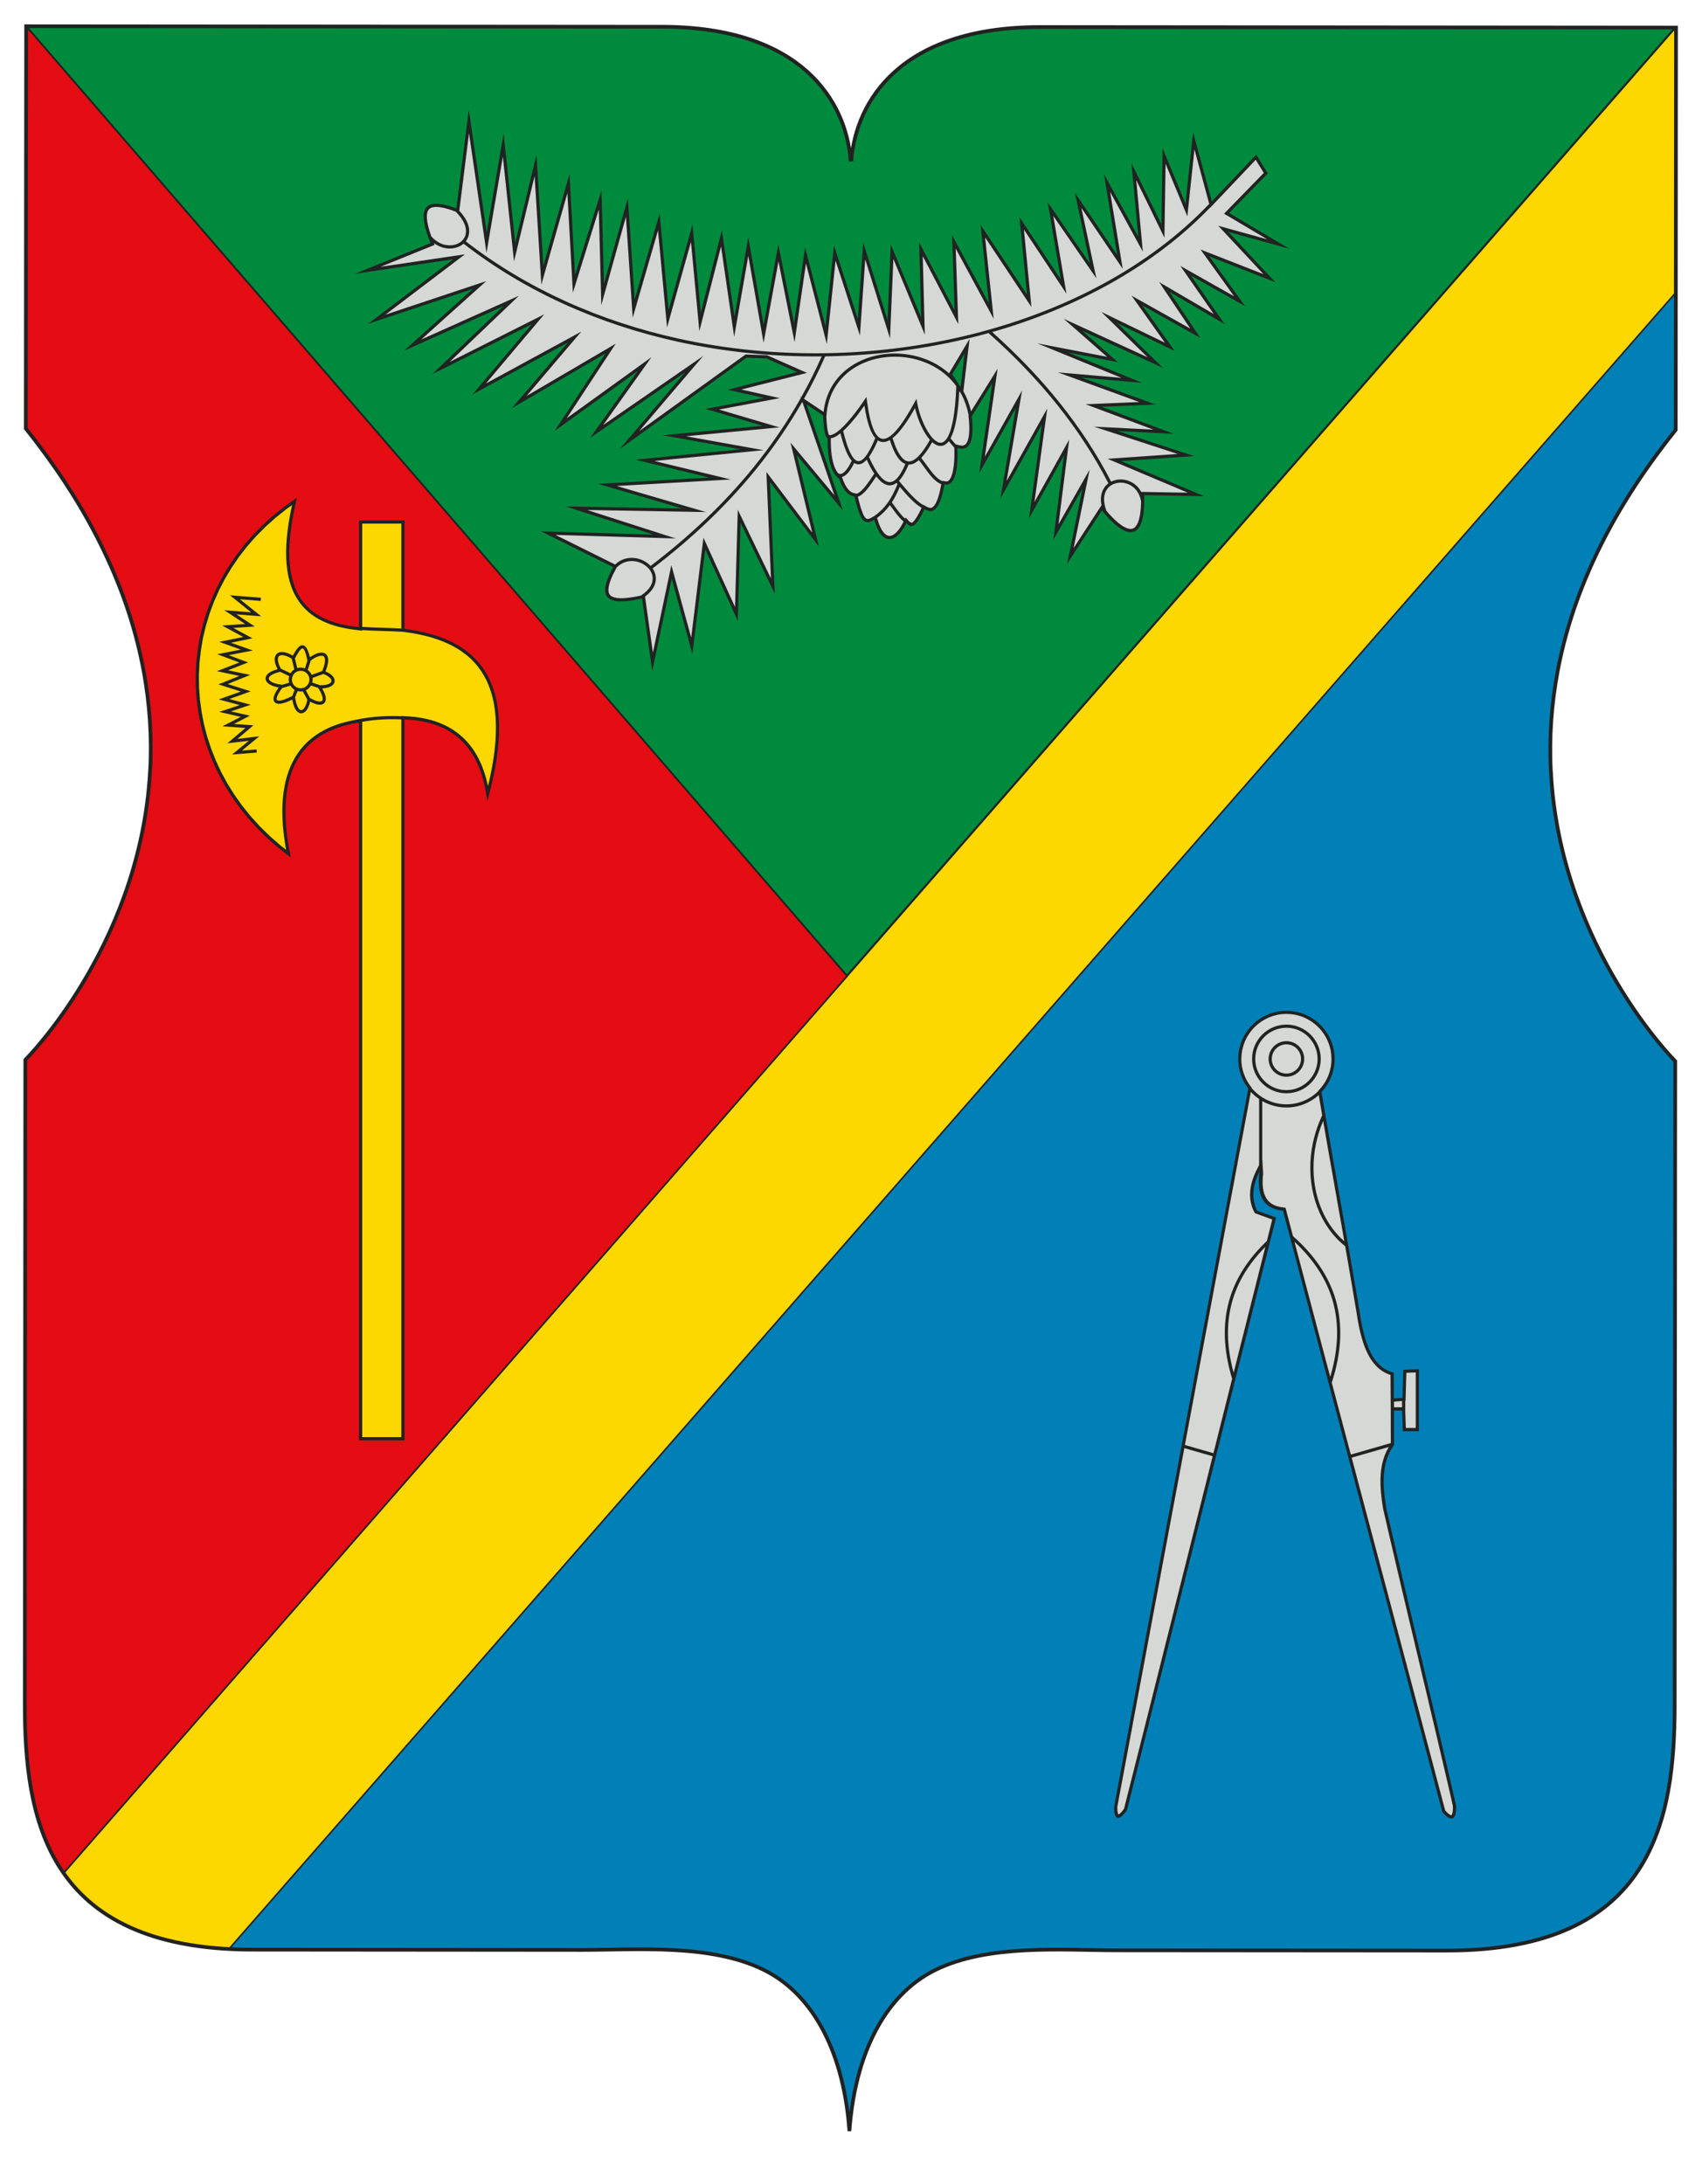 <?xml version="1.0" encoding="UTF-8" standalone="no"?>
<!DOCTYPE svg PUBLIC "-//W3C//DTD SVG 1.1//EN" "http://www.w3.org/Graphics/SVG/1.1/DTD/svg11.dtd">
<svg width="100%" height="100%" viewBox="0 0 212 272" version="1.1" xmlns="http://www.w3.org/2000/svg" xmlns:xlink="http://www.w3.org/1999/xlink" xml:space="preserve" xmlns:serif="http://www.serif.com/" style="fill-rule:evenodd;clip-rule:evenodd;stroke-miterlimit:10;">
    <g transform="matrix(3.851,0,0,3.851,-390.531,-1133.55)">
        <path d="M108.819,357.365C109.064,357.378 109.302,357.396 109.564,357.396C115.825,357.402 117.829,357.402 120.233,357.405C121.977,357.406 124.396,357.2 126.11,358.052C127.767,358.874 128.705,360.814 128.879,363.267C129.056,360.815 129.998,358.875 131.657,358.055C133.371,357.207 135.789,357.418 137.534,357.418C139.938,357.42 141.942,357.421 148.203,357.426C154.915,357.432 155.569,353.129 155.573,349.476C155.574,347.036 155.581,338.575 155.585,333.22C155.585,332.945 155.585,332.676 155.586,332.419C155.588,330.182 155.589,328.658 155.589,328.658C155.589,328.658 151.977,325.056 151.585,319.553C151.568,319.319 151.556,319.084 151.55,318.844C151.512,316.781 151.939,314.476 153.163,312.008C153.453,311.424 153.788,310.83 154.173,310.229C154.427,309.831 154.704,309.43 155.002,309.026C155.194,308.765 155.393,308.502 155.605,308.239L155.606,307.102L155.609,303.797L108.819,357.365Z" style="fill:rgb(0,128,183);fill-rule:nonzero;stroke:rgb(33,34,34);stroke-width:0.05px;"/>
    </g>
    <g transform="matrix(3.851,0,0,3.851,-390.531,-1189.28)">
        <path d="M155.611,315.342L155.615,309.698L155.602,309.698L103.467,369.385C104.404,370.728 106.035,371.686 108.819,371.836L155.608,318.268L155.611,315.342Z" style="fill:rgb(253,215,0);fill-rule:nonzero;"/>
    </g>
    <g transform="matrix(3.851,0,0,3.851,208.754,220.992)">
        <path d="M0,-50.85L0.004,-56.494L-0.009,-56.494L-52.144,3.194C-51.207,4.536 -49.576,5.494 -46.792,5.644L-0.003,-47.924L0,-50.85Z" style="fill:none;fill-rule:nonzero;stroke:rgb(33,34,34);stroke-width:0.05px;"/>
    </g>
    <g transform="matrix(3.851,0,0,3.851,-390.531,-1198.89)">
        <path d="M102.25,312.15L102.246,317.823L102.24,324.058L102.239,325.161C102.458,325.435 102.662,325.705 102.861,325.974C103.157,326.379 103.434,326.783 103.686,327.181C104.069,327.784 104.402,328.379 104.689,328.964C105.907,331.437 106.323,333.745 106.276,335.809C106.271,336.049 106.257,336.284 106.239,336.519C105.826,342.001 102.223,345.58 102.223,345.58C102.223,345.58 102.222,347.124 102.221,349.386C102.22,349.642 102.22,349.911 102.22,350.184C102.215,355.543 102.209,363.966 102.207,366.399C102.205,368.28 102.384,370.329 103.467,371.879L128.804,342.873L102.25,312.15Z" style="fill:rgb(227,13,19);fill-rule:nonzero;"/>
    </g>
    <g transform="matrix(3.851,0,0,3.851,3.251,233.288)">
        <path d="M0,-59.73L-0.004,-54.057L-0.01,-47.822L-0.011,-46.718C0.208,-46.445 0.412,-46.175 0.611,-45.905C0.907,-45.5 1.184,-45.097 1.436,-44.698C1.819,-44.095 2.152,-43.501 2.439,-42.915C3.657,-40.443 4.073,-38.135 4.026,-36.071C4.021,-35.831 4.007,-35.595 3.989,-35.361C3.576,-29.879 -0.027,-26.3 -0.027,-26.3C-0.027,-26.3 -0.028,-24.756 -0.029,-22.494C-0.03,-22.238 -0.03,-21.969 -0.03,-21.695C-0.035,-16.337 -0.041,-7.914 -0.043,-5.481C-0.045,-3.6 0.134,-1.55 1.217,0L26.554,-29.007L0,-59.73Z" style="fill:none;fill-rule:nonzero;stroke:rgb(33,34,34);stroke-width:0.05px;"/>
    </g>
    <g transform="matrix(3.851,0,0,3.851,-390.531,-1310.6)">
        <path d="M155.602,341.2C155.327,341.2 137.77,341.186 135.053,341.183C130.508,341.18 129.097,343.608 128.943,345.469L128.914,345.469C128.764,343.608 127.357,341.178 122.811,341.174C120.073,341.172 102.25,341.157 102.25,341.157L128.804,371.88L155.602,341.2Z" style="fill:rgb(0,138,61);fill-rule:nonzero;stroke:rgb(33,34,34);stroke-width:0.05px;"/>
    </g>
    <g transform="matrix(3.851,0,0,3.851,-390.531,-1338.06)">
        <path d="M132.21,359.561L132.481,359.982L132.611,358.887L132.21,359.561ZM116.171,354.201L116.573,351.004L117.153,354.977L117.698,351.774L118.075,355.312L118.762,352.463L118.984,356.058L119.831,353.087L120.01,356.351L120.864,353.615L120.945,356.638L121.718,353.862L121.938,357.146L122.745,354.365L123.036,357.486L123.808,354.719L124.077,357.571L124.759,354.905L125.166,357.701L125.613,355.136L126.11,357.962L126.585,355.366L127.094,357.917L127.45,355.456L128.11,358.009L128.385,355.398L129.157,357.775L129.331,355.3L130.118,357.812L130.222,355.365L131.205,357.733L131.14,355.298L132.287,357.494L132.205,355.066L133.394,357.265L133.126,354.731L134.629,356.986L134.385,354.48L135.721,356.497L135.299,354.002L136.663,355.98L136.177,353.69L137.546,355.709L137.118,353.087L138.227,355.114L138.007,352.734L138.977,354.715L139.014,352.255L139.755,354.044L139.999,351.732L140.606,353.973L142.041,352.46L142.416,353.065L141.166,354.348L143.117,355.504L141.138,354.958L142.661,356.586L140.526,355.751L141.682,357.36L139.929,356.369L141.02,357.941L139.236,356.897L140.233,358.386L138.358,357.335L139.406,358.811L137.552,357.913L139.022,359.354L136.412,358.157L137.569,359.172L135.957,358.86L138.35,359.84L136.393,359.671L138.784,360.542L137.036,360.615L139.376,361.491L137.557,361.399L140.036,362.21L137.671,362.372L140.36,363.507L138.419,363.474C138.461,364.839 137.965,365.083 137.05,363.968L135.926,365.696L136.423,363.26L135.48,364.918L135.823,362.194L134.694,364.223L135.108,361.195L133.768,363.585L134.267,360.656L133.082,362.764L133.505,359.854L132.841,360.919C132.934,361.775 132.751,362.066 132.379,361.95C132.406,362.698 132.273,363.209 131.958,363.126C131.794,364.076 131.533,364.054 131.313,363.925C131.075,364.432 130.912,364.602 130.727,364.376C130.385,365.076 129.918,365.099 129.688,364.267C129.313,364.507 129.22,364.198 129.047,363.516C128.837,363.489 128.672,363.298 128.553,362.943C128.261,362.724 128.174,362.243 128.178,361.642C128.076,361.557 128.049,361.242 128.032,360.894L127.497,360.537C127.891,361.683 128.284,362.829 128.678,363.975L127.184,362.181L127.898,365.141L126.316,363.048L126.47,366.663L125.364,364.369L125.274,367.539L124.221,365.224L123.805,368.613L123.137,366.176L122.507,369.163L122.177,366.817C121.062,367.073 120.677,366.829 121.245,365.802L118.908,364.643L122.545,364.749L119.705,363.838L123.478,363.904L120.756,363.109L124.348,362.904L121.961,362.326L125.362,361.99L122.84,361.536L126.079,361.229L124.227,360.683L126.121,360.327L124.942,360.064L127.197,359.492L126.199,359.051L125.555,359.028L121.45,361.988L123.566,359.504L120.495,361.624L122.036,359.459L119.348,361.398L120.997,358.888L117.969,360.659L119.774,358.539L116.695,360.214L118.611,357.943L115.384,359.565L117.69,357.363L114.476,358.803L116.7,356.805L113.317,357.931L116.067,355.845L112.882,356.315L115.335,355.322C114.928,354.312 115.01,353.757 116.171,354.201" style="fill:rgb(33,34,34);"/>
    </g>
    <g transform="matrix(3.851,0,0,3.851,-390.531,-1337.4)">
        <path d="M115.362,354.933L115.362,354.931L115.305,354.764L115.262,354.61L115.233,354.47L115.218,354.348L115.218,354.244L115.232,354.159L115.256,354.096L115.291,354.05L115.339,354.015L115.406,353.99L115.498,353.979L115.618,353.985L115.764,354.01L115.936,354.057L116.15,354.132C116.438,354.419 116.517,354.676 116.472,354.868C116.452,354.954 116.406,355.027 116.343,355.085C116.277,355.143 116.196,355.185 116.103,355.206C115.873,355.259 115.585,355.186 115.362,354.933M122.143,366.548L121.958,366.587L121.78,366.615L121.622,366.632L121.484,366.637L121.367,366.628L121.274,366.608L121.202,366.58L121.152,366.544L121.12,366.502L121.098,366.446L121.089,366.371L121.097,366.274L121.125,366.157L121.173,366.017L121.243,365.859L121.355,365.645C121.525,365.468 121.741,365.413 121.941,365.44C122.091,365.46 122.233,365.527 122.339,365.623C122.443,365.716 122.512,365.838 122.521,365.972C122.533,366.154 122.43,366.36 122.143,366.548M138.317,363.5L138.318,363.543L138.307,363.751L138.285,363.932L138.252,364.084L138.21,364.204L138.161,364.292L138.109,364.35L138.055,364.382L137.995,364.395L137.918,364.388L137.824,364.356L137.712,364.295L137.585,364.202L137.445,364.077L137.293,363.921L137.198,363.809C137.078,363.497 137.109,363.263 137.217,363.11C137.284,363.015 137.382,362.952 137.492,362.921C137.603,362.888 137.726,362.889 137.843,362.925C138.064,362.991 138.262,363.181 138.317,363.5M128.222,361.356L128.212,361.332L128.202,361.3L128.192,361.264L128.184,361.223L128.175,361.179L128.168,361.13L128.162,361.078L128.156,361.024L128.151,360.966L128.146,360.907L128.143,360.846L128.139,360.782L128.139,360.769C128.18,359.952 128.621,359.389 129.215,359.087C129.529,358.926 129.885,358.84 130.249,358.826C130.613,358.811 130.984,358.871 131.325,359.005C131.703,359.153 132.045,359.392 132.303,359.725L132.341,359.783C132.306,360.731 132.186,361.246 132.031,361.475C131.964,361.572 131.893,361.612 131.821,361.607C131.746,361.602 131.666,361.551 131.585,361.467C131.358,361.228 131.154,360.75 131.079,360.331L131.054,360.186L130.983,360.315C130.573,361.067 130.238,361.475 129.985,361.482C129.743,361.488 129.564,361.099 129.453,360.26L129.436,360.126L129.359,360.237C128.955,360.834 128.609,361.206 128.379,361.324C128.338,361.344 128.302,361.357 128.272,361.36C128.253,361.362 128.237,361.36 128.222,361.356M130.28,361.458C130.495,361.292 130.737,360.963 131.006,360.485C131.097,360.872 131.281,361.281 131.487,361.513C131.327,361.801 131.178,362.001 131.04,362.112C130.951,362.183 130.869,362.216 130.793,362.21C130.717,362.205 130.644,362.159 130.574,362.076C130.467,361.952 130.37,361.746 130.28,361.458M132.277,361.765L132.28,361.917L132.279,362.045L132.275,362.166L132.267,362.28L132.255,362.385L132.24,362.482L132.221,362.569L132.199,362.645L132.175,362.71L132.148,362.764L132.121,362.804L132.095,362.831L132.07,362.848L132.046,362.856L132.019,362.859L131.877,362.838L131.875,362.843C131.689,362.757 131.535,362.543 131.38,362.329C131.323,362.25 131.266,362.172 131.207,362.097C131.32,361.977 131.439,361.808 131.562,361.588C131.644,361.66 131.73,361.705 131.815,361.71C131.916,361.716 132.012,361.67 132.098,361.556L132.277,361.765ZM132.74,360.716L132.735,360.723L132.752,360.91L132.76,361.046L132.762,361.17L132.757,361.279L132.748,361.374L132.733,361.457L132.715,361.527L132.692,361.582L132.668,361.625L132.642,361.655L132.615,361.676L132.586,361.69L132.554,361.698L132.513,361.7L132.466,361.694L132.32,361.658L132.155,361.466C132.293,361.213 132.399,360.734 132.438,359.934L132.512,360.049C132.616,360.248 132.693,360.47 132.74,360.716M129.779,364.04L129.832,364.206L129.879,364.324L129.929,364.421L129.981,364.497L130.032,364.554L130.081,364.591L130.128,364.613L130.172,364.621L130.218,364.618L130.268,364.602L130.324,364.571L130.384,364.524L130.446,364.459L130.51,364.377L130.573,364.276L130.637,364.156C130.497,364.04 130.383,363.883 130.269,363.726C130.243,363.692 130.218,363.657 130.194,363.625C130.084,363.775 129.95,363.915 129.779,364.04M131.264,363.62L131.268,363.611L131.401,363.684L131.435,363.699L131.466,363.709L131.493,363.713L131.518,363.713L131.54,363.709L131.563,363.699L131.59,363.679L131.62,363.649L131.653,363.603L131.689,363.541L131.724,363.46L131.759,363.361L131.793,363.241L131.826,363.1L131.855,362.948C131.635,362.859 131.466,362.624 131.297,362.389C131.243,362.313 131.187,362.237 131.132,362.169C131.123,362.177 131.113,362.185 131.105,362.191C130.999,362.277 130.897,362.317 130.798,362.313C130.698,362.554 130.594,362.728 130.486,362.839C130.495,362.85 130.505,362.861 130.514,362.872C130.763,363.168 131.01,363.464 131.264,363.62M130.514,363.033C130.443,363.205 130.361,363.375 130.256,363.536C130.291,363.583 130.322,363.625 130.352,363.667C130.457,363.811 130.562,363.954 130.687,364.062L130.706,364.027L130.828,364.163C130.852,364.175 130.875,364.187 130.899,364.196L130.913,364.19L130.935,364.174L130.962,364.15L130.991,364.115L131.024,364.07L131.06,364.015L131.097,363.952L131.137,363.88L131.178,363.799L131.219,363.712C130.975,363.565 130.744,363.304 130.514,363.033M129.157,363.354L129.179,363.442L129.209,363.555L129.238,363.659L129.266,363.751L129.295,363.833L129.323,363.904L129.35,363.962L129.377,364.006L129.403,364.038L129.425,364.057L129.445,364.068L129.464,364.072L129.491,364.071L129.527,364.062L129.575,364.042L129.7,363.969C129.875,363.846 130.009,363.706 130.118,363.555C130.256,363.366 130.353,363.157 130.439,362.944L130.436,362.938C130.427,362.929 130.417,362.917 130.408,362.906C130.333,362.962 130.257,362.987 130.177,362.984C130.075,362.98 129.974,362.929 129.872,362.831C129.833,362.794 129.793,362.748 129.753,362.696C129.752,362.697 129.752,362.698 129.751,362.699C129.672,362.817 129.593,362.935 129.515,363.038C129.397,363.191 129.278,363.312 129.157,363.354M129.039,362.261C128.969,362.408 128.896,362.518 128.826,362.594C128.772,362.65 128.718,362.688 128.665,362.707C128.657,362.709 128.649,362.711 128.641,362.713L128.696,362.857L128.743,362.96L128.793,363.044L128.844,363.114L128.897,363.166L128.95,363.204L129.005,363.229L129.117,363.255C129.219,363.226 129.325,363.116 129.433,362.975C129.51,362.874 129.588,362.758 129.665,362.642C129.671,362.633 129.673,362.629 129.689,362.606C129.608,362.485 129.526,362.335 129.445,362.155C129.316,362.295 129.197,362.334 129.084,362.286C129.069,362.278 129.054,362.27 129.039,362.261M128.594,361.301C128.533,361.35 128.477,361.389 128.426,361.415C128.374,361.441 128.326,361.457 128.283,361.462L128.282,361.462L128.282,361.581L128.285,361.686L128.29,361.789L128.297,361.887L128.308,361.981L128.321,362.072L128.337,362.157L128.355,362.237L128.377,362.314L128.402,362.384L128.43,362.449L128.46,362.509L128.495,362.563L128.521,362.596C128.527,362.6 128.534,362.604 128.541,362.607C128.568,362.62 128.599,362.621 128.631,362.61C128.668,362.596 128.709,362.567 128.751,362.522C128.818,362.45 128.889,362.339 128.959,362.189C128.819,362.034 128.7,361.722 128.594,361.301M129.722,361.457C129.569,361.287 129.451,360.941 129.37,360.405C129.112,360.773 128.878,361.049 128.682,361.227C128.812,361.763 128.957,362.119 129.124,362.19C129.28,362.257 129.476,362.047 129.722,361.457M129.517,362.066C129.665,362.396 129.807,362.627 129.943,362.758C130.026,362.837 130.105,362.879 130.181,362.881C130.255,362.884 130.329,362.849 130.403,362.778C130.502,362.68 130.6,362.519 130.695,362.294C130.625,362.267 130.558,362.218 130.495,362.144C130.384,362.013 130.283,361.805 130.191,361.52C130.12,361.56 130.053,361.583 129.988,361.585C129.923,361.586 129.861,361.568 129.804,361.529C129.704,361.764 129.608,361.94 129.517,362.066M127.361,360.283L127.954,362.01L127.991,362.117L128.399,363.307L126.98,361.604L127.681,364.513L126.199,362.551L126.346,365.996L125.274,363.773L125.185,366.92L124.163,364.678L123.767,367.909L123.125,365.566L122.528,368.397L122.273,366.583C122.54,366.384 122.637,366.164 122.624,365.964C122.617,365.859 122.579,365.759 122.519,365.672C123.805,364.692 124.915,363.631 125.845,362.489C126.418,361.784 126.922,361.049 127.361,360.283M127.329,360.129L127.301,360.11L127.316,360.153C126.871,360.943 126.354,361.7 125.765,362.424C124.839,363.561 123.735,364.616 122.454,365.592C122.439,365.576 122.424,365.562 122.408,365.547C122.286,365.437 122.125,365.361 121.954,365.338C121.735,365.307 121.498,365.363 121.307,365.546L119.377,364.588L123.269,364.703L120.403,363.782L124.246,363.849L121.359,363.006L125.048,362.795L122.576,362.197L126.109,361.847L123.599,361.397L126.621,361.11L124.668,360.533L126.635,360.164L125.387,359.886L127.512,359.348L126.222,358.776L125.523,358.753L122.081,361.234L124.155,358.801L120.92,361.035L122.482,358.839L119.741,360.815L121.325,358.404L118.442,360.093L120.213,358.012L117.127,359.69L119.015,357.452L115.955,358.992L118.194,356.853L115.034,358.269L117.138,356.379L113.876,357.465L116.449,355.512L113.719,355.916L115.467,355.208L115.445,355.149C115.665,355.313 115.917,355.355 116.126,355.306C116.232,355.282 116.328,355.234 116.405,355.168C117.411,355.951 118.507,356.601 119.662,357.126C120.833,357.657 122.065,358.06 123.327,358.338C124.856,358.674 126.428,358.829 127.988,358.814C127.79,359.262 127.57,359.701 127.329,360.129M137.262,362.92C137.213,362.955 137.169,363 137.134,363.051C137.035,363.19 136.989,363.383 137.038,363.629L136.136,365.013L136.655,362.476L135.648,364.244L135.992,361.508L134.87,363.523L135.284,360.499L133.97,362.843L134.469,359.916L133.265,362.059L133.678,359.211L132.818,360.591C132.764,360.349 132.678,360.133 132.57,359.939L132.771,358.246L132.106,359.363C131.887,359.166 131.634,359.015 131.363,358.909C131.007,358.77 130.623,358.708 130.245,358.722C129.867,358.737 129.495,358.828 129.168,358.996C128.581,359.293 128.136,359.835 128.048,360.609L127.416,360.186C127.667,359.739 127.895,359.282 128.101,358.813C129.909,358.786 131.699,358.529 133.384,358.06C134.21,358.793 134.953,359.565 135.604,360.378C136.248,361.183 136.803,362.029 137.262,362.92M140.553,353.997L140.556,354.004L142.025,352.456L142.287,352.879L141.001,354.198L142.401,355.028L140.814,354.589L142.276,356.153L140.241,355.357L141.326,356.869L139.587,355.886L140.669,357.444L138.901,356.41L139.909,357.914L138.009,356.85L139.09,358.372L137.031,357.374L138.529,358.842L135.814,357.597L137.217,358.827L134.961,358.392L137.687,359.508L135.628,359.331L138.26,360.29L136.524,360.362L138.719,361.183L136.794,361.086L139.501,361.97L137.233,362.126L139.83,363.223L138.323,363.197C138.218,363.003 138.052,362.88 137.873,362.826C137.737,362.784 137.592,362.783 137.463,362.821C137.424,362.832 137.386,362.848 137.349,362.865C136.889,361.97 136.331,361.122 135.684,360.314C135.043,359.512 134.311,358.751 133.502,358.027C136.275,357.236 138.756,355.868 140.553,353.997M117.146,355.466L117.675,352.354L118.036,355.744L118.702,352.983L118.92,356.493L119.762,353.534L119.94,356.754L120.778,354.066L120.86,357.154L121.656,354.298L121.875,357.564L122.693,354.742L122.986,357.88L123.759,355.111L124.031,357.998L124.732,355.258L125.157,358.181L125.614,355.561L126.108,358.374L126.59,355.743L127.11,358.354L127.479,355.806L128.153,358.414L128.437,355.718L129.224,358.14L129.396,355.678L130.197,358.233L130.306,355.662L131.324,358.113L131.256,355.569L132.406,357.771L132.323,355.328L133.551,357.6L133.273,354.965L134.771,357.215L134.528,354.71L135.904,356.787L135.479,354.271L136.872,356.29L136.387,354.011L137.724,355.982L137.317,353.494L138.375,355.427L138.162,353.112L139.073,354.976L139.11,352.583L139.815,354.285L140.044,352.118L140.522,353.88C136.682,357.92 129.646,359.626 123.35,358.237C122.095,357.96 120.868,357.56 119.704,357.031C118.559,356.511 117.473,355.867 116.475,355.092C116.521,355.035 116.554,354.967 116.571,354.891C116.622,354.678 116.547,354.402 116.266,354.103L116.58,351.598L117.146,355.466Z" style="fill:rgb(214,216,213);"/>
    </g>
    <g transform="matrix(3.851,0,0,3.851,-390.531,-1082.3)">
        <path d="M143.019,313.737C143.878,313.737 144.579,314.438 144.579,315.298C144.579,315.711 144.417,316.088 144.153,316.368C144.558,318.773 145.001,321.14 145.399,323.552C145.559,324.59 145.842,325.279 146.49,325.442L146.495,326.277L146.773,326.258L146.799,325.35L147.305,325.33L147.305,327.337L146.784,327.337L146.759,326.668L146.5,326.668L146.5,327.782C146.088,328.342 146.124,329.081 146.252,329.845C146.994,333.077 147.763,336.208 148.507,339.441C148.526,339.881 148.378,340.02 148.061,339.653C146.352,333.169 144.617,326.686 142.908,320.203C142.236,320.136 142.06,319.682 142.145,318.941C141.901,319.454 141.896,319.824 142.071,320.203C142.276,320.276 142.48,320.351 142.685,320.425C141.069,326.817 139.477,333.207 137.861,339.597C137.596,339.964 137.441,339.927 137.446,339.486C138.892,331.742 140.338,323.996 141.786,316.251C141.581,315.987 141.459,315.656 141.459,315.298C141.459,314.438 142.16,313.737 143.019,313.737" style="fill:rgb(33,34,34);"/>
    </g>
    <g transform="matrix(3.851,0,0,3.851,-390.531,-1082.91)">
        <path d="M143.019,314.981L143.018,314.981C142.888,314.981 142.77,315.034 142.684,315.119C142.599,315.205 142.545,315.324 142.545,315.453L142.545,315.455C142.545,315.585 142.599,315.703 142.684,315.788C142.77,315.874 142.888,315.927 143.018,315.927L143.019,315.927C143.149,315.927 143.267,315.873 143.353,315.788C143.438,315.703 143.492,315.585 143.492,315.454L143.492,315.453C143.492,315.323 143.438,315.205 143.353,315.119C143.267,315.034 143.149,314.981 143.019,314.981M143.019,314.878C143.178,314.878 143.322,314.943 143.426,315.047C143.53,315.151 143.594,315.295 143.594,315.453L143.594,315.454C143.594,315.612 143.53,315.757 143.426,315.861C143.321,315.965 143.178,316.03 143.019,316.03L143.018,316.03C142.86,316.03 142.716,315.965 142.611,315.861C142.507,315.757 142.443,315.612 142.443,315.455L142.443,315.453C142.443,315.295 142.507,315.15 142.612,315.046C142.716,314.943 142.86,314.878 143.018,314.878L143.019,314.878ZM143.019,314.445L143.018,314.445C142.741,314.446 142.488,314.559 142.307,314.741C142.124,314.924 142.011,315.176 142.011,315.453L142.011,315.455C142.011,315.732 142.124,315.984 142.307,316.166C142.488,316.349 142.741,316.462 143.018,316.462L143.019,316.462C143.297,316.462 143.549,316.349 143.731,316.166C143.913,315.984 144.027,315.732 144.027,315.454L144.027,315.453C144.026,315.176 143.913,314.925 143.731,314.741C143.549,314.559 143.297,314.445 143.019,314.445M143.019,314.342C143.324,314.342 143.602,314.468 143.804,314.668C144.005,314.87 144.13,315.148 144.13,315.453L144.13,315.454C144.13,315.76 144.005,316.038 143.804,316.239C143.602,316.441 143.325,316.564 143.019,316.564L143.018,316.564C142.713,316.564 142.435,316.441 142.234,316.239C142.032,316.038 141.908,315.76 141.908,315.455L141.908,315.453C141.908,315.148 142.032,314.87 142.234,314.668C142.435,314.468 142.713,314.342 143.018,314.342L143.019,314.342ZM142.338,321.531L142.282,321.754L142.13,322.353L141.98,322.952L141.828,323.552L141.678,324.151L141.526,324.751L141.376,325.35L141.312,325.603C141.078,324.743 141.076,323.986 141.261,323.314C141.446,322.643 141.82,322.056 142.338,321.531M140.634,328.305L140.623,328.345L140.323,329.544L140.173,330.142L140.022,330.741L139.872,331.341L139.721,331.94L139.571,332.539L139.42,333.139L139.271,333.738L139.119,334.336L138.969,334.935L138.818,335.534L138.668,336.134L138.366,337.333L138.064,338.53L137.912,339.129L137.766,339.708L137.691,339.803L137.62,339.871L137.583,339.893L137.57,339.864L137.554,339.777L137.548,339.65L137.682,338.935L137.818,338.209L137.953,337.483L138.089,336.756L138.224,336.031L138.496,334.579L138.631,333.852L138.767,333.126L138.903,332.401L139.038,331.674L139.174,330.948L139.309,330.222L139.717,328.044L139.717,328.041L140.634,328.305ZM142.135,318.887L142.041,319.071L141.997,319.169L141.957,319.266L141.924,319.362L141.896,319.455L141.874,319.549L141.858,319.64L141.848,319.731L141.843,319.821L141.844,319.909L141.851,319.997L141.866,320.082L141.885,320.165L141.91,320.248L141.942,320.328L141.997,320.441L142.074,320.47L142.189,320.511L142.227,320.526L142.342,320.567L142.38,320.581L142.561,320.646L142.433,321.156L142.387,321.341C141.794,321.905 141.367,322.546 141.162,323.286C140.959,324.02 140.975,324.851 141.263,325.801L141.225,325.948L141.075,326.548L140.924,327.147L140.659,328.205L139.735,327.94L139.852,327.318L139.988,326.591L140.123,325.866L140.258,325.139L140.394,324.413L140.53,323.686L140.665,322.961L140.801,322.236L140.937,321.509L141.072,320.783L141.208,320.056L141.344,319.331L141.479,318.604L141.615,317.878L141.75,317.152L141.868,316.521C141.882,316.534 141.895,316.549 141.909,316.563C141.979,316.632 142.055,316.695 142.135,316.75L142.135,318.887ZM144.207,317.458L144.244,317.667L144.282,317.891L144.321,318.116L144.36,318.339L144.399,318.564L144.479,319.012L144.558,319.46L144.597,319.684L144.637,319.908L144.676,320.131L144.756,320.579L144.796,320.804L144.835,321.027L144.874,321.252L144.892,321.353C144.168,320.724 143.801,319.679 143.915,318.586C143.941,318.339 143.991,318.092 144.066,317.845C144.105,317.715 144.153,317.586 144.207,317.458M144.436,325.737L144.292,325.195L143.97,323.979L143.81,323.372L143.327,321.548L143.279,321.366C143.886,321.932 144.321,322.572 144.526,323.314C144.721,324.021 144.708,324.822 144.436,325.737M146.332,328.004L146.305,328.05L146.273,328.11L146.244,328.171L146.217,328.232L146.192,328.294L146.171,328.358L146.151,328.421L146.133,328.486L146.117,328.551L146.093,328.683L146.083,328.75L146.075,328.818L146.07,328.885L146.066,328.953L146.062,329.023L146.061,329.092L146.063,329.232L146.066,329.301L146.07,329.373L146.075,329.443L146.081,329.514L146.089,329.585L146.097,329.657L146.106,329.73L146.115,329.801L146.126,329.873L146.138,329.945L146.15,330.021L146.221,330.325L146.29,330.628L146.36,330.93L146.431,331.231L146.571,331.833L146.642,332.133L146.712,332.433L146.783,332.733L146.854,333.032L146.924,333.33L146.994,333.629L147.066,333.927L147.137,334.225L147.207,334.524L147.279,334.822L147.349,335.12L147.419,335.419L147.491,335.718L147.562,336.016L147.632,336.315L147.774,336.913L147.914,337.511L147.985,337.812L148.055,338.113L148.126,338.413L148.266,339.015L148.336,339.318L148.402,339.61L148.404,339.676L148.402,339.741L148.397,339.798L148.388,339.844L148.378,339.879L148.367,339.902L148.36,339.913L148.357,339.916L148.354,339.916L148.34,339.913L148.314,339.902L148.28,339.88L148.239,339.847L148.191,339.8L148.153,339.758L147.999,339.175L147.839,338.567L147.517,337.351L147.357,336.744L147.035,335.528L146.873,334.921L146.712,334.313L146.551,333.704L146.39,333.097L146.229,332.489L146.067,331.881L145.745,330.665L145.583,330.057L145.422,329.45L145.261,328.842L145.13,328.35L146.332,328.004ZM146.863,326.509L146.873,326.509L146.898,325.605L147.202,325.593L147.202,327.389L146.882,327.389L146.863,326.864L146.863,326.509ZM146.499,326.538L146.759,326.517L146.759,326.72L146.499,326.72L146.499,326.538ZM144.065,316.623L144.089,316.767L144.128,316.992L144.166,317.217L144.176,317.276C144.093,317.453 144.024,317.634 143.967,317.816C143.89,318.069 143.838,318.323 143.812,318.575C143.69,319.748 144.107,320.869 144.919,321.51L144.991,321.919L145.031,322.148L145.069,322.374L145.108,322.598L145.147,322.823L145.185,323.049L145.222,323.274L145.261,323.498L145.298,323.724L145.313,323.821L145.329,323.916L145.346,324.01L145.364,324.1L145.383,324.19L145.403,324.277L145.424,324.362L145.447,324.446L145.47,324.526L145.494,324.605L145.52,324.682L145.547,324.756L145.576,324.828L145.605,324.897L145.636,324.964L145.67,325.029L145.705,325.093L145.741,325.152L145.78,325.209L145.82,325.264L145.862,325.316L145.906,325.367L145.952,325.414L146.001,325.458L146.05,325.499L146.103,325.537L146.158,325.572L146.215,325.604L146.274,325.632L146.335,325.657L146.386,325.675C146.392,326.419 146.396,327.135 146.396,327.878L145.103,328.25L145.098,328.234L144.937,327.626L144.776,327.019L144.615,326.411L144.486,325.925C144.81,324.923 144.837,324.053 144.625,323.286C144.401,322.478 143.913,321.788 143.231,321.184L143.167,320.94L142.99,320.267L142.804,320.239L142.706,320.214L142.618,320.18L142.543,320.138L142.478,320.089L142.422,320.034L142.375,319.97L142.335,319.898L142.303,319.818L142.278,319.729L142.261,319.632L142.251,319.526L142.249,319.415L142.254,319.296L142.266,319.169L142.238,318.684L142.238,316.816C142.468,316.947 142.735,317.024 143.018,317.024L143.019,317.024C143.421,317.024 143.787,316.872 144.065,316.623M144.3,314.76L144.361,314.888L144.41,315.022L144.447,315.161L144.468,315.305L144.476,315.455L144.474,315.526L144.469,315.596L144.461,315.668L144.448,315.736L144.433,315.804L144.415,315.871L144.393,315.937L144.37,316.001L144.342,316.063L144.312,316.124L144.28,316.184L144.244,316.241L144.206,316.297L144.166,316.351L144.122,316.403L144.042,316.491L144.044,316.501C143.78,316.76 143.417,316.921 143.019,316.921L143.018,316.921C142.615,316.921 142.248,316.756 141.982,316.49L141.981,316.49C141.95,316.458 141.921,316.426 141.892,316.392L141.894,316.382L141.831,316.297L141.798,316.249L141.767,316.198L141.738,316.149L141.711,316.096L141.686,316.042L141.663,315.988L141.642,315.931L141.623,315.875L141.607,315.817L141.593,315.759L141.582,315.7L141.573,315.639L141.566,315.579L141.562,315.517L141.561,315.455L141.569,315.305L141.591,315.161L141.627,315.022L141.676,314.888L141.737,314.76L141.811,314.64L141.894,314.528L141.989,314.424L142.093,314.33L142.205,314.246L142.325,314.173L142.453,314.111L142.586,314.063L142.725,314.026L142.87,314.004L143.019,313.997L143.168,314.004L143.312,314.026L143.451,314.063L143.585,314.111L143.712,314.173L143.832,314.246L143.945,314.33L144.048,314.424L144.143,314.528L144.227,314.64L144.3,314.76Z" style="fill:rgb(214,216,213);"/>
    </g>
    <g transform="matrix(3.851,0,0,3.851,-390.531,-1193.9)">
        <path d="M117.168,335.952C118.255,332.112 116.943,330.67 114.494,330.365L114.494,326.859L113.023,326.859L113.023,330.308C111.353,330.137 110.247,329.276 111.017,326.124C106.744,328.946 106.621,334.712 110.816,337.757C110.34,335.488 110.788,333.729 113.023,333.396L113.023,356.611L114.494,356.611L114.494,333.294C116.088,333.349 116.979,334.235 117.168,335.952" style="fill:rgb(33,34,34);"/>
    </g>
    <g transform="matrix(3.851,0,0,3.851,-390.531,-1193.38)">
        <path d="M114.391,330.218L114.391,326.825L113.126,326.825L113.126,330.165C113.341,330.181 113.566,330.187 113.793,330.194C113.994,330.199 114.195,330.206 114.391,330.218M113.126,333.235L113.126,356.372L114.391,356.372L114.391,333.158C114.194,333.149 113.997,333.149 113.8,333.159C113.575,333.169 113.351,333.195 113.126,333.235M109.842,329.325L109.171,329.272L109.728,329.718L109.858,329.824L109.691,329.81L109.055,329.759L109.523,330.068L109.651,330.151L109.498,330.163L108.956,330.199L109.452,330.466L109.577,330.534L109.438,330.563L108.882,330.677L109.412,330.866L109.588,330.929L109.404,330.964L108.812,331.08L109.311,331.268L109.438,331.314L109.312,331.363L108.788,331.569L109.338,331.684L109.504,331.719L109.347,331.782L108.776,332.013L109.376,332.204L109.521,332.25L109.378,332.302L108.83,332.498L109.358,332.639L109.523,332.684L109.36,332.737L108.881,332.898L109.356,333.006L109.493,333.038L109.367,333.103L108.978,333.304L109.481,333.34L109.607,333.349L109.512,333.43L109.089,333.789L109.623,333.725L109.797,333.705L109.661,333.817L109.236,334.165L109.708,334.128L109.716,334.23L109.081,334.281L108.917,334.293L109.044,334.189L109.459,333.849L108.932,333.911L108.762,333.932L108.893,333.821L109.349,333.434L108.788,333.393L108.605,333.38L108.768,333.296L109.196,333.076L108.68,332.956L108.502,332.915L108.675,332.858L109.165,332.694L108.644,332.554L108.485,332.511L108.64,332.456L109.2,332.256L108.609,332.068L108.472,332.024L108.605,331.972L109.152,331.751L108.597,331.634L108.428,331.598L108.589,331.535L109.15,331.316L108.606,331.113L108.436,331.05L108.615,331.014L109.201,330.9L108.674,330.711L108.501,330.649L108.681,330.613L109.278,330.491L108.751,330.206L108.593,330.122L108.772,330.109L109.339,330.07L108.83,329.735L108.662,329.625L108.862,329.641L109.533,329.694L108.977,329.246L108.846,329.141L109.013,329.156L109.85,329.222L109.842,329.325ZM110.882,331.093C110.984,330.909 111.075,330.776 111.17,330.759C111.274,330.741 111.362,330.846 111.436,331.145C111.557,331.06 111.675,331.009 111.771,330.998C111.834,330.991 111.891,331.001 111.936,331.031C111.98,331.062 112.011,331.113 112.021,331.183C112.035,331.278 112.013,331.418 111.939,331.606C112.076,331.662 112.165,331.735 112.206,331.808C112.232,331.854 112.24,331.901 112.23,331.946C112.222,331.99 112.195,332.03 112.152,332.063C112.087,332.114 111.979,332.149 111.831,332.155C111.91,332.289 111.947,332.402 111.949,332.485C111.951,332.544 111.934,332.592 111.902,332.627C111.869,332.662 111.823,332.68 111.765,332.683C111.683,332.686 111.573,332.654 111.441,332.584C111.412,332.725 111.356,332.837 111.289,332.9C111.25,332.937 111.205,332.958 111.16,332.96C111.113,332.963 111.067,332.945 111.024,332.904C110.959,332.841 110.9,332.717 110.863,332.516C110.68,332.608 110.534,332.653 110.435,332.653C110.375,332.652 110.327,332.636 110.296,332.603C110.264,332.569 110.251,332.521 110.259,332.46C110.27,332.379 110.323,332.266 110.424,332.125C110.26,332.096 110.14,332.044 110.072,331.98C110.03,331.941 110.006,331.897 110.001,331.85C109.996,331.801 110.012,331.754 110.05,331.709C110.106,331.642 110.218,331.58 110.389,331.533C110.318,331.397 110.289,331.28 110.295,331.191C110.301,331.127 110.323,331.076 110.361,331.038C110.399,331.001 110.452,330.979 110.517,330.977C110.611,330.973 110.735,331.01 110.882,331.093M111.136,331.585L111.134,331.585C111.057,331.585 110.986,331.616 110.936,331.668C110.884,331.719 110.852,331.79 110.852,331.868L110.852,331.869C110.852,331.947 110.884,332.018 110.935,332.069C110.986,332.12 111.057,332.151 111.135,332.151L111.136,332.151C111.213,332.151 111.285,332.12 111.335,332.069C111.386,332.018 111.418,331.947 111.418,331.869L111.418,331.868C111.418,331.79 111.386,331.719 111.335,331.668C111.285,331.616 111.213,331.585 111.136,331.585M110.94,332.202C110.912,332.184 110.885,332.165 110.863,332.141C110.839,332.118 110.82,332.093 110.803,332.065L110.535,332.145C110.426,332.291 110.37,332.401 110.36,332.474C110.357,332.501 110.36,332.521 110.37,332.533C110.382,332.543 110.404,332.55 110.435,332.55C110.527,332.55 110.674,332.501 110.863,332.399L110.94,332.202ZM111.202,332.249C111.18,332.252 111.158,332.255 111.136,332.255L111.135,332.255C111.1,332.255 111.067,332.249 111.034,332.241L110.955,332.448C110.987,332.655 111.039,332.776 111.095,332.83C111.115,332.85 111.136,332.859 111.156,332.858C111.176,332.857 111.197,332.845 111.219,332.825C111.278,332.769 111.327,332.659 111.35,332.517L111.202,332.249ZM111.469,332.061C111.452,332.092 111.432,332.118 111.408,332.142C111.377,332.172 111.342,332.198 111.302,332.216L111.439,332.466C111.577,332.546 111.686,332.582 111.76,332.579C111.791,332.578 111.813,332.571 111.827,332.557C111.84,332.541 111.848,332.518 111.847,332.487C111.845,332.408 111.799,332.29 111.7,332.138L111.469,332.061ZM111.518,331.816C111.521,331.833 111.522,331.85 111.522,331.868L111.522,331.869C111.522,331.903 111.517,331.935 111.509,331.966L111.766,332.053C111.923,332.055 112.032,332.027 112.09,331.982C112.112,331.964 112.126,331.945 112.13,331.924C112.134,331.906 112.13,331.882 112.116,331.858C112.084,331.799 112.002,331.738 111.872,331.688L111.518,331.816ZM111.365,331.558C111.381,331.57 111.395,331.581 111.408,331.596C111.442,331.63 111.471,331.671 111.49,331.717L111.833,331.593C111.908,331.41 111.932,331.281 111.92,331.199C111.913,331.158 111.899,331.131 111.877,331.117C111.855,331.101 111.822,331.095 111.782,331.101C111.694,331.11 111.581,331.164 111.462,331.252L111.365,331.558ZM110.472,331.618C110.29,331.66 110.179,331.717 110.129,331.776C110.109,331.798 110.101,331.82 110.103,331.84C110.106,331.861 110.118,331.883 110.142,331.906C110.206,331.965 110.336,332.014 110.521,332.035L110.539,332.037L110.763,331.97C110.754,331.938 110.749,331.905 110.749,331.869L110.749,331.868C110.749,331.83 110.755,331.793 110.765,331.758L110.472,331.618ZM110.846,331.192C110.71,331.111 110.6,331.077 110.521,331.08C110.482,331.082 110.453,331.092 110.433,331.111C110.414,331.13 110.402,331.16 110.399,331.199C110.392,331.276 110.423,331.386 110.495,331.516L110.807,331.664C110.823,331.639 110.842,331.615 110.863,331.595C110.883,331.574 110.905,331.557 110.929,331.541L110.846,331.192ZM111.134,331.482L111.136,331.482C111.184,331.482 111.23,331.492 111.273,331.508L111.354,331.251L111.352,331.243C111.291,330.956 111.238,330.851 111.189,330.861C111.128,330.871 111.048,331.003 110.95,331.183L111.025,331.498C111.059,331.488 111.096,331.482 111.134,331.482ZM117.389,332.672L117.346,332.464L117.292,332.269L117.227,332.084L117.153,331.91L117.067,331.747L116.973,331.594L116.869,331.451L116.755,331.317L116.633,331.193L116.501,331.077L116.359,330.971L116.209,330.871L116.05,330.781L115.882,330.699L115.706,330.624L115.521,330.557L115.329,330.497L115.128,330.445L114.92,330.4L114.704,330.361L114.442,330.324C114.23,330.311 114.009,330.303 113.79,330.297C113.565,330.29 113.341,330.284 113.126,330.269L113.126,330.287L112.855,330.255L112.701,330.232L112.549,330.204L112.401,330.171L112.258,330.133L112.118,330.089L111.984,330.039L111.853,329.981L111.728,329.918L111.608,329.847L111.493,329.768L111.384,329.681L111.283,329.587L111.187,329.484L111.099,329.372L111.018,329.251L110.944,329.123L110.879,328.984L110.822,328.836L110.774,328.678L110.734,328.512L110.703,328.335L110.681,328.148L110.668,327.951L110.665,327.744L110.671,327.525L110.686,327.294L110.712,327.052L110.748,326.799L110.793,326.533L110.85,326.254L110.856,326.226L110.691,326.342L110.331,326.628L109.996,326.929L109.685,327.243L109.398,327.569L109.136,327.908L108.898,328.258L108.683,328.617L108.494,328.985L108.328,329.361L108.186,329.744L108.07,330.132L107.976,330.525L107.909,330.922L107.864,331.321L107.844,331.722L107.849,332.125L107.878,332.525L107.933,332.925L108.01,333.323L108.113,333.717L108.241,334.106L108.393,334.491L108.569,334.869L108.771,335.239L108.997,335.601L109.248,335.953L109.524,336.295L109.825,336.626L110.151,336.944L110.501,337.248L110.664,337.373L110.637,337.218L110.606,337.01L110.581,336.806L110.562,336.606L110.549,336.409L110.543,336.215L110.543,336.026L110.551,335.841L110.565,335.66L110.586,335.484L110.615,335.312L110.651,335.145L110.696,334.983L110.749,334.825L110.809,334.673L110.878,334.527L110.955,334.386L111.042,334.251L111.137,334.123L111.241,334.001L111.355,333.886L111.478,333.778L111.609,333.678L111.75,333.585L111.902,333.5L112.061,333.422L112.231,333.353L112.41,333.291L112.6,333.239L112.799,333.193L112.874,333.18C113.182,333.111 113.488,333.071 113.794,333.056C113.993,333.046 114.192,333.046 114.391,333.055L114.391,333.048L114.649,333.062L114.796,333.074L114.939,333.093L115.078,333.115L115.213,333.143L115.344,333.176L115.471,333.214L115.595,333.258L115.713,333.307L115.829,333.36L115.94,333.419L116.047,333.483L116.149,333.552L116.247,333.626L116.341,333.705L116.431,333.79L116.517,333.879L116.598,333.974L116.674,334.073L116.747,334.177L116.814,334.287L116.877,334.401L116.935,334.52L116.991,334.644L117.04,334.772L117.087,334.906L117.128,335.044L117.165,335.186L117.193,335.313L117.244,335.1L117.311,334.778L117.365,334.469L117.405,334.174L117.433,333.892L117.447,333.623L117.451,333.366L117.442,333.123L117.421,332.891L117.389,332.672Z" style="fill:rgb(253,215,0);"/>
    </g>
    <g transform="matrix(3.851,0,0,3.851,129.582,265.353)">
        <path d="M0,-68.03C-4.545,-68.034 -5.956,-65.605 -6.11,-63.745L-6.139,-63.745C-6.289,-65.605 -7.697,-68.036 -12.242,-68.04C-14.979,-68.042 -32.803,-68.056 -32.803,-68.056L-32.808,-62.383L-32.813,-56.148L-32.814,-55.044C-32.596,-54.771 -32.391,-54.501 -32.193,-54.231C-31.896,-53.825 -31.62,-53.424 -31.367,-53.024C-30.985,-52.422 -30.652,-51.828 -30.364,-51.241C-29.147,-48.769 -28.73,-46.46 -28.777,-44.397C-28.782,-44.157 -28.797,-43.921 -28.814,-43.687C-29.228,-38.206 -32.83,-34.626 -32.83,-34.626C-32.83,-34.626 -32.832,-33.081 -32.833,-30.821L-32.833,-30.021C-32.838,-24.664 -32.845,-16.241 -32.847,-13.807C-32.849,-10.155 -32.202,-5.85 -25.49,-5.844C-19.228,-5.839 -17.225,-5.838 -14.821,-5.835C-13.076,-5.835 -10.658,-6.04 -8.944,-5.189C-7.287,-4.367 -6.348,-2.426 -6.175,0.026C-5.998,-2.425 -5.056,-4.365 -3.398,-5.185C-1.682,-6.033 0.736,-5.823 2.48,-5.822C4.884,-5.82 6.888,-5.819 13.149,-5.814C19.861,-5.809 20.516,-10.112 20.519,-13.764C20.52,-16.204 20.528,-24.666 20.532,-30.021L20.532,-30.821C20.534,-33.058 20.536,-34.583 20.536,-34.583C20.536,-34.583 16.923,-38.184 16.531,-43.687C16.515,-43.921 16.501,-44.157 16.497,-44.397C16.458,-46.46 16.884,-48.764 18.11,-51.232C18.4,-51.816 18.735,-52.41 19.119,-53.011C19.373,-53.41 19.649,-53.81 19.948,-54.215C20.14,-54.476 20.34,-54.738 20.552,-55.002L20.553,-56.138L20.557,-62.37L20.561,-68.013C20.561,-68.013 2.738,-68.027 0,-68.03Z" style="fill:none;fill-rule:nonzero;stroke:rgb(33,34,34);stroke-width:0.12px;"/>
    </g>
</svg>
